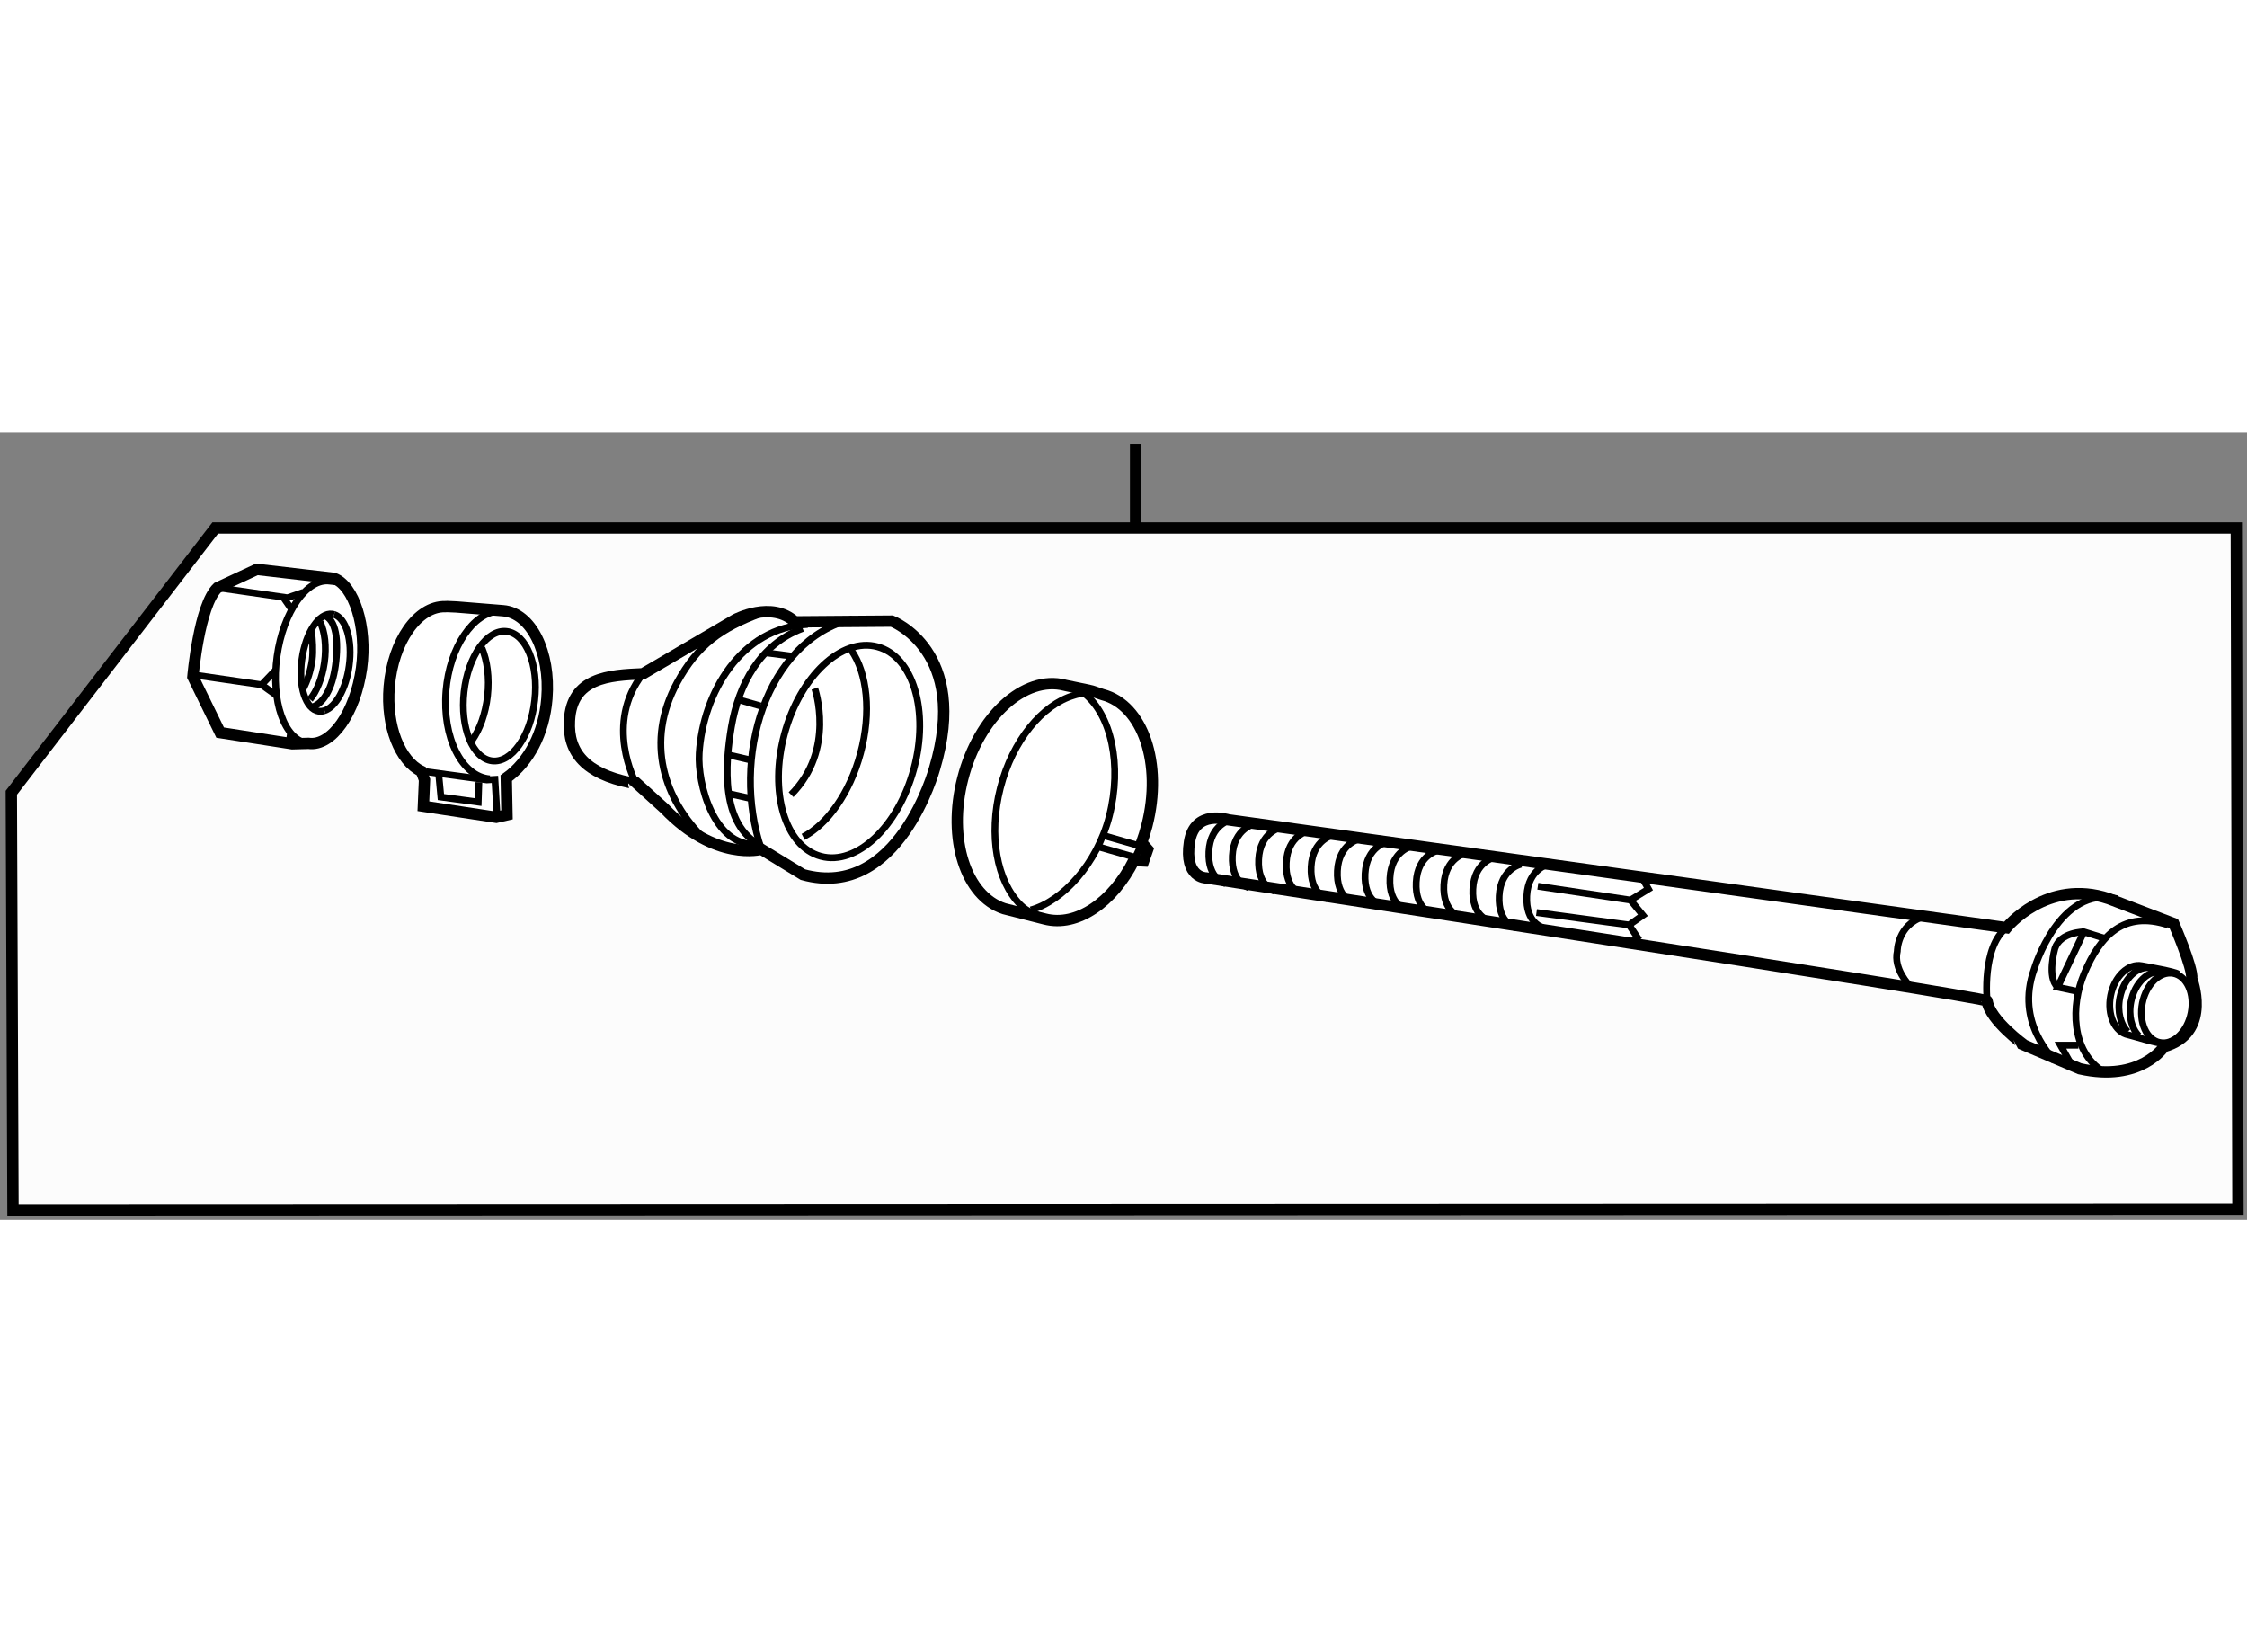<?xml version="1.0" encoding="utf-8"?>
<!-- Generator: Adobe Illustrator 15.1.0, SVG Export Plug-In . SVG Version: 6.00 Build 0)  -->
<!DOCTYPE svg PUBLIC "-//W3C//DTD SVG 1.1//EN" "http://www.w3.org/Graphics/SVG/1.1/DTD/svg11.dtd">
<svg version="1.1" xmlns="http://www.w3.org/2000/svg" xmlns:xlink="http://www.w3.org/1999/xlink" x="0px" y="0px" width="244.8px"
	 height="180px" viewBox="143.563 129.918 99.137 34.713" enable-background="new 0 0 244.8 180" xml:space="preserve">
	
<rect x="143.563" y="129.918" width="99.137" height="34.713" fill="#808080" stroke="none"/>
	
<g><polygon fill="#FCFCFC" stroke="#000000" stroke-width="0.5" points="242.3,164.195 144.136,164.231 144.063,145.802 
				153.059,134.122 242.228,134.122 		"></polygon><line fill="none" stroke="#000000" stroke-width="0.5" x1="193.666" y1="130.418" x2="193.666" y2="134.112"></line></g><g><path fill="#FFFFFF" stroke="#000000" stroke-width="0.5" d="M162.292,145.236l-0.05,1.161l3.217,0.489l0.472-0.108l-0.032-1.621
					c0.994-0.707,1.668-1.977,1.793-3.511c0.165-2.046-0.698-3.776-1.933-3.874c-0.063-0.003-0.12-0.008-2.057-0.166l-0.403-0.018
					l-0.096,0.004c-1.209-0.028-2.303,1.529-2.468,3.531c-0.144,1.746,0.469,3.268,1.418,3.731L162.292,145.236z"></path><path fill="none" stroke="#000000" stroke-width="0.3" d="M165.173,145.189c-1.235-0.098-2.103-1.829-1.934-3.877
					c0.159-1.943,1.196-3.466,2.362-3.527"></path><path fill="none" stroke="#000000" stroke-width="0.3" d="M164.037,141.352c0.176-1.58,1.021-2.771,1.881-2.666
					c0.862,0.105,1.415,1.467,1.235,3.043c-0.175,1.578-1.02,2.771-1.879,2.666C164.414,144.293,163.859,142.928,164.037,141.352z"></path><path fill="none" stroke="#000000" stroke-width="0.3" d="M164.824,139.413c0.234,0.556,0.339,1.311,0.249,2.118
					c-0.089,0.79-0.345,1.483-0.685,1.964"></path><polyline fill="none" stroke="#000000" stroke-width="0.3" points="165.506,147 165.399,145.214 165.042,145.236 162.352,144.873 
						"></polyline><polyline fill="none" stroke="#000000" stroke-width="0.3" points="162.917,144.961 163.015,145.992 164.662,146.214 
				164.691,145.336 		"></polyline></g><g><path fill="#FFFFFF" stroke="#000000" stroke-width="0.5" d="M171.364,145.356c-1.935-0.397-2.757-1.311-2.677-2.736
				c0.101-1.902,1.738-2.004,3.237-2.065l4.087-2.396c0,0,1.597-0.845,2.624,0.104l4.28-0.032c0,0,3.437,1.308,1.88,6.506
				c0,0-1.587,5.839-5.806,4.679l-1.835-1.12c0,0-2.015,0.561-4.27-1.793l-1.284-1.164
				C171.602,145.338,171.367,145.357,171.364,145.356z"></path><path fill="none" stroke="#000000" stroke-width="0.3" d="M171.602,145.338c0,0-1.399-2.581,0.323-4.783"></path><path fill="none" stroke="#000000" stroke-width="0.3" d="M174.664,147.863c-1.811-1.756-2.651-4.304-1.227-6.92
				c0.911-1.672,1.959-2.392,3.665-3.032"></path><path fill="none" stroke="#000000" stroke-width="0.3" d="M179.2,138.376c-2.95,0.13-4.624,3.038-4.788,5.68
				c-0.085,1.366,0.656,4.1,2.488,4.021"></path><path fill="none" stroke="#000000" stroke-width="0.3" d="M178.172,143.212c-0.689,2.557,0.029,4.969,1.607,5.395
				c1.576,0.425,3.411-1.299,4.102-3.854c0.69-2.553-0.03-4.97-1.607-5.392C180.699,138.933,178.862,140.658,178.172,143.212z"></path><path fill="none" stroke="#000000" stroke-width="0.3" d="M179,147.75c1.062-0.552,2.053-1.922,2.525-3.678
				c0.492-1.815,0.296-3.554-0.4-4.553"></path><path fill="none" stroke="#000000" stroke-width="0.3" d="M177.155,148.295c-1.359-4.014,0.199-9.214,4.008-10.159"></path><path fill="none" stroke="#000000" stroke-width="0.3" d="M178.977,138.552c-1.885,0.697-2.823,2.465-3.146,4.344
				c-0.275,1.625-0.499,4.334,1.312,5.241"></path><line fill="none" stroke="#000000" stroke-width="0.3" x1="175.704" y1="145.838" x2="176.675" y2="146.055"></line><line fill="none" stroke="#000000" stroke-width="0.3" x1="175.707" y1="144.132" x2="176.776" y2="144.381"></line><line fill="none" stroke="#000000" stroke-width="0.3" x1="176.142" y1="141.697" x2="177.116" y2="141.974"></line><line fill="none" stroke="#000000" stroke-width="0.3" x1="177.399" y1="139.633" x2="178.521" y2="139.779"></line><path fill="none" stroke="#000000" stroke-width="0.3" d="M179.511,141.203c0,0,0.935,2.699-1.047,4.684"></path></g><g><path fill="#FFFFFF" stroke="#000000" stroke-width="0.5" d="M193.969,148.047l0.228,0.259l-0.176,0.505l-0.429-0.022
				c-0.937,1.848-2.507,2.949-3.933,2.584l-1.794-0.455c-1.694-0.55-2.511-3.075-1.826-5.739c0.701-2.737,2.719-4.579,4.503-4.12
				c0.021,0.002,0.04,0.009,0.062,0.015l1.017,0.211c0.098,0.01,0.485,0.162,0.582,0.187c1.785,0.459,2.663,3.048,1.962,5.78
				c-0.069,0.26-0.147,0.509-0.233,0.751L193.969,148.047z"></path><path fill="none" stroke="#000000" stroke-width="0.3" d="M191.401,141.42c1.188,0.945,1.679,3.167,1.103,5.416
				c-0.545,2.118-2.06,3.745-3.462,4.137"></path><path fill="none" stroke="#000000" stroke-width="0.3" d="M191.856,141.379c-0.356-0.059-0.922,0.13-0.922,0.13
				c-1.387,0.414-2.699,1.985-3.235,4.082c-0.539,2.1-0.147,4.11,0.869,5.142c0,0,0.323,0.358,0.886,0.509"></path><path fill="none" stroke="#000000" stroke-width="0.3" d="M187.865,150.917c0.044,0.014,0.089,0.028,0.134,0.04"></path><line fill="none" stroke="#000000" stroke-width="0.3" x1="193.959" y1="148.011" x2="193.592" y2="148.788"></line><line fill="none" stroke="#000000" stroke-width="0.3" x1="193.574" y1="148.632" x2="191.917" y2="148.158"></line><line fill="none" stroke="#000000" stroke-width="0.3" x1="193.783" y1="148.129" x2="192.122" y2="147.654"></line></g><g><path fill="#FFFFFF" stroke="#000000" stroke-width="0.5" d="M231.234,154.989c-0.025-0.18-34.46-5.428-34.46-5.428
				s-0.976,0-0.732-1.586c0.226-1.458,1.71-0.978,1.71-0.978l34.336,4.761c0,0,1.771-2.197,4.515-1.281l2.866,1.098
				c0,0,0.854,1.95,0.793,2.438c0,0,0.861,2.238-1.036,2.93c-0.059,0.021-0.121,0.041-0.184,0.06c0,0-1.038,1.587-3.721,0.977
				l-2.439-1.039C232.882,156.94,231.355,155.844,231.234,154.989z"></path><path fill="none" stroke="#000000" stroke-width="0.3" d="M211.656,151.759c0,0-0.792-0.185-0.732-1.403
				c0.062-1.22,0.977-1.403,0.977-1.403"></path><path fill="none" stroke="#000000" stroke-width="0.3" d="M210.437,151.759c0,0-0.793-0.185-0.731-1.403
				c0.061-1.22,0.975-1.403,0.975-1.403"></path><path fill="none" stroke="#000000" stroke-width="0.3" d="M209.277,151.453c0,0-0.793-0.183-0.732-1.402
				c0.062-1.222,0.977-1.404,0.977-1.404"></path><path fill="none" stroke="#000000" stroke-width="0.3" d="M207.997,151.271c0,0-0.793-0.184-0.731-1.403
				c0.061-1.221,0.976-1.403,0.976-1.403"></path><path fill="none" stroke="#000000" stroke-width="0.3" d="M206.777,151.15c0,0-0.792-0.183-0.731-1.402
				c0.062-1.222,0.976-1.403,0.976-1.403"></path><path fill="none" stroke="#000000" stroke-width="0.3" d="M205.619,150.965c0,0-0.793-0.183-0.731-1.403
				c0.061-1.221,0.976-1.403,0.976-1.403"></path><path fill="none" stroke="#000000" stroke-width="0.3" d="M204.521,150.782c0,0-0.792-0.184-0.732-1.402
				c0.062-1.222,0.977-1.404,0.977-1.404"></path><path fill="none" stroke="#000000" stroke-width="0.3" d="M203.301,150.65c0,0-0.794-0.184-0.732-1.404
				c0.062-1.219,0.977-1.401,0.977-1.401"></path><path fill="none" stroke="#000000" stroke-width="0.3" d="M202.142,150.478c0,0-0.793-0.185-0.732-1.404s0.977-1.403,0.977-1.403"></path><path fill="none" stroke="#000000" stroke-width="0.3" d="M201.044,150.293c0,0-0.793-0.182-0.731-1.401
				c0.06-1.222,0.975-1.405,0.975-1.405"></path><path fill="none" stroke="#000000" stroke-width="0.3" d="M199.824,150.148c0,0-0.792-0.184-0.73-1.404
				c0.059-1.219,0.975-1.401,0.975-1.401"></path><path fill="none" stroke="#000000" stroke-width="0.3" d="M198.666,149.989c0,0-0.793-0.184-0.732-1.404
				c0.063-1.219,0.975-1.401,0.975-1.401"></path><path fill="none" stroke="#000000" stroke-width="0.3" d="M197.629,149.806c0,0-0.793-0.183-0.731-1.403
				c0.06-1.22,0.976-1.404,0.976-1.404"></path><polyline fill="none" stroke="#000000" stroke-width="0.3" points="211.412,149.928 215.499,150.538 216.047,151.209 
				215.437,151.636 211.352,151.087 		"></polyline><polyline fill="none" stroke="#000000" stroke-width="0.3" points="215.986,149.501 216.291,150.051 215.499,150.538 		"></polyline><polyline fill="none" stroke="#000000" stroke-width="0.3" points="215.437,151.636 215.803,152.184 215.437,152.489 		"></polyline><path fill="none" stroke="#000000" stroke-width="0.3" d="M227.82,154.317c0,0-0.733-0.73-0.549-1.523c0,0,0-1.158,1.157-1.523"></path><path fill="none" stroke="#000000" stroke-width="0.3" d="M231.234,154.989c0,0-0.244-2.377,0.854-3.23"></path><ellipse transform="matrix(0.981 0.192 -0.192 0.981 34.241 -43.018)" fill="none" stroke="#000000" stroke-width="0.3" cx="239.286" cy="155.325" rx="1.097" ry="1.555"></ellipse><path fill="none" stroke="#000000" stroke-width="0.3" d="M238.987,156.851c-0.145,0.052-1.376-0.336-1.524-0.365
				c-0.597-0.116-0.944-0.894-0.779-1.738c0.166-0.843,0.782-1.43,1.377-1.313c0.148,0.029,1.478,0.26,1.591,0.36"></path><path fill="none" stroke="#000000" stroke-width="0.3" d="M237.439,156.348c-0.318-0.316-0.469-0.892-0.349-1.503
				c0.165-0.842,0.78-1.431,1.376-1.313"></path><path fill="none" stroke="#000000" stroke-width="0.3" d="M237.928,156.53c-0.318-0.315-0.469-0.892-0.349-1.502
				c0.165-0.843,0.781-1.432,1.375-1.315"></path><path fill="none" stroke="#000000" stroke-width="0.3" d="M236.357,158.101c-1.434-0.896-1.426-2.928-0.847-4.308
				c0.713-1.708,1.762-2.796,3.714-2.157"></path><path fill="none" stroke="#000000" stroke-width="0.3" d="M234.225,157.674c-0.062-0.183-1.771-1.708-0.915-4.087
				c0,0,1.097-3.72,3.659-3.109"></path><polyline fill="none" stroke="#000000" stroke-width="0.3" points="235.2,154.562 234.346,154.38 235.504,151.941 236.48,152.245 
						"></polyline><path fill="none" stroke="#000000" stroke-width="0.3" d="M235.504,151.941c0,0-1.035,0-1.279,0.73c0,0-0.366,1.28,0.121,1.708"></path><polyline fill="none" stroke="#000000" stroke-width="0.3" points="235.018,157.918 234.469,156.94 235.262,156.94 		"></polyline></g>



	
<g><path fill="#FFFFFF" stroke="#000000" stroke-width="0.5" d="M158.292,136.343c0.881,0.318,1.476,2.132,1.222,3.961
				c-0.274,1.974-1.32,3.461-2.339,3.319l-0.72,0.02l-3.179-0.494l-1.203-2.463c0,0,0.271-3.155,1.087-3.93l1.734-0.808
				L158.292,136.343z"></path><path fill="none" stroke="#000000" stroke-width="0.3" d="M157.128,143.614c-1.017-0.142-1.619-1.855-1.343-3.829
				c0.275-1.975,1.321-3.46,2.334-3.318c0.077,0.009,0.477,0.046,0.547,0.072"></path><polyline fill="none" stroke="#000000" stroke-width="0.3" points="153.16,136.756 156.245,137.201 156.937,136.965 		"></polyline><line fill="none" stroke="#000000" stroke-width="0.3" x1="156.427" y1="137.711" x2="156.089" y2="137.222"></line><polyline fill="none" stroke="#000000" stroke-width="0.3" points="152.12,140.604 155.104,141.039 155.757,140.354 		"></polyline><line fill="none" stroke="#000000" stroke-width="0.3" x1="155.75" y1="141.5" x2="155.104" y2="141.039"></line><line fill="none" stroke="#000000" stroke-width="0.3" x1="156.38" y1="143.178" x2="156.313" y2="143.649"></line><path fill="none" stroke="#000000" stroke-width="0.3" d="M157.881,142.18c-0.086,0.026-0.17,0.038-0.254,0.026
				c-0.575-0.081-0.913-1.104-0.745-2.286c0.162-1.185,0.762-2.076,1.34-1.999c0.027,0.007,0.056,0.009,0.082,0.018"></path><path fill="none" stroke="#000000" stroke-width="0.3" d="M158.304,137.938c0.526,0.165,0.821,1.146,0.663,2.269
				c-0.137,1.013-0.596,1.812-1.086,1.973"></path><path fill="none" stroke="#000000" stroke-width="0.3" d="M157.86,137.982c0.522,0.163,0.658,1.093,0.501,2.218
				c-0.14,1.009-0.523,1.657-1.013,1.818"></path><path fill="none" stroke="#000000" stroke-width="0.3" d="M157.686,138.268c0.207,0.424,0.289,1.076,0.19,1.789
				c-0.098,0.687-0.339,1.271-0.636,1.629"></path><path fill="none" stroke="#000000" stroke-width="0.3" d="M157.305,138.682c0.048,0.331,0.082,0.868,0.031,1.263
				c-0.069,0.487-0.212,0.923-0.393,1.265"></path></g>


</svg>